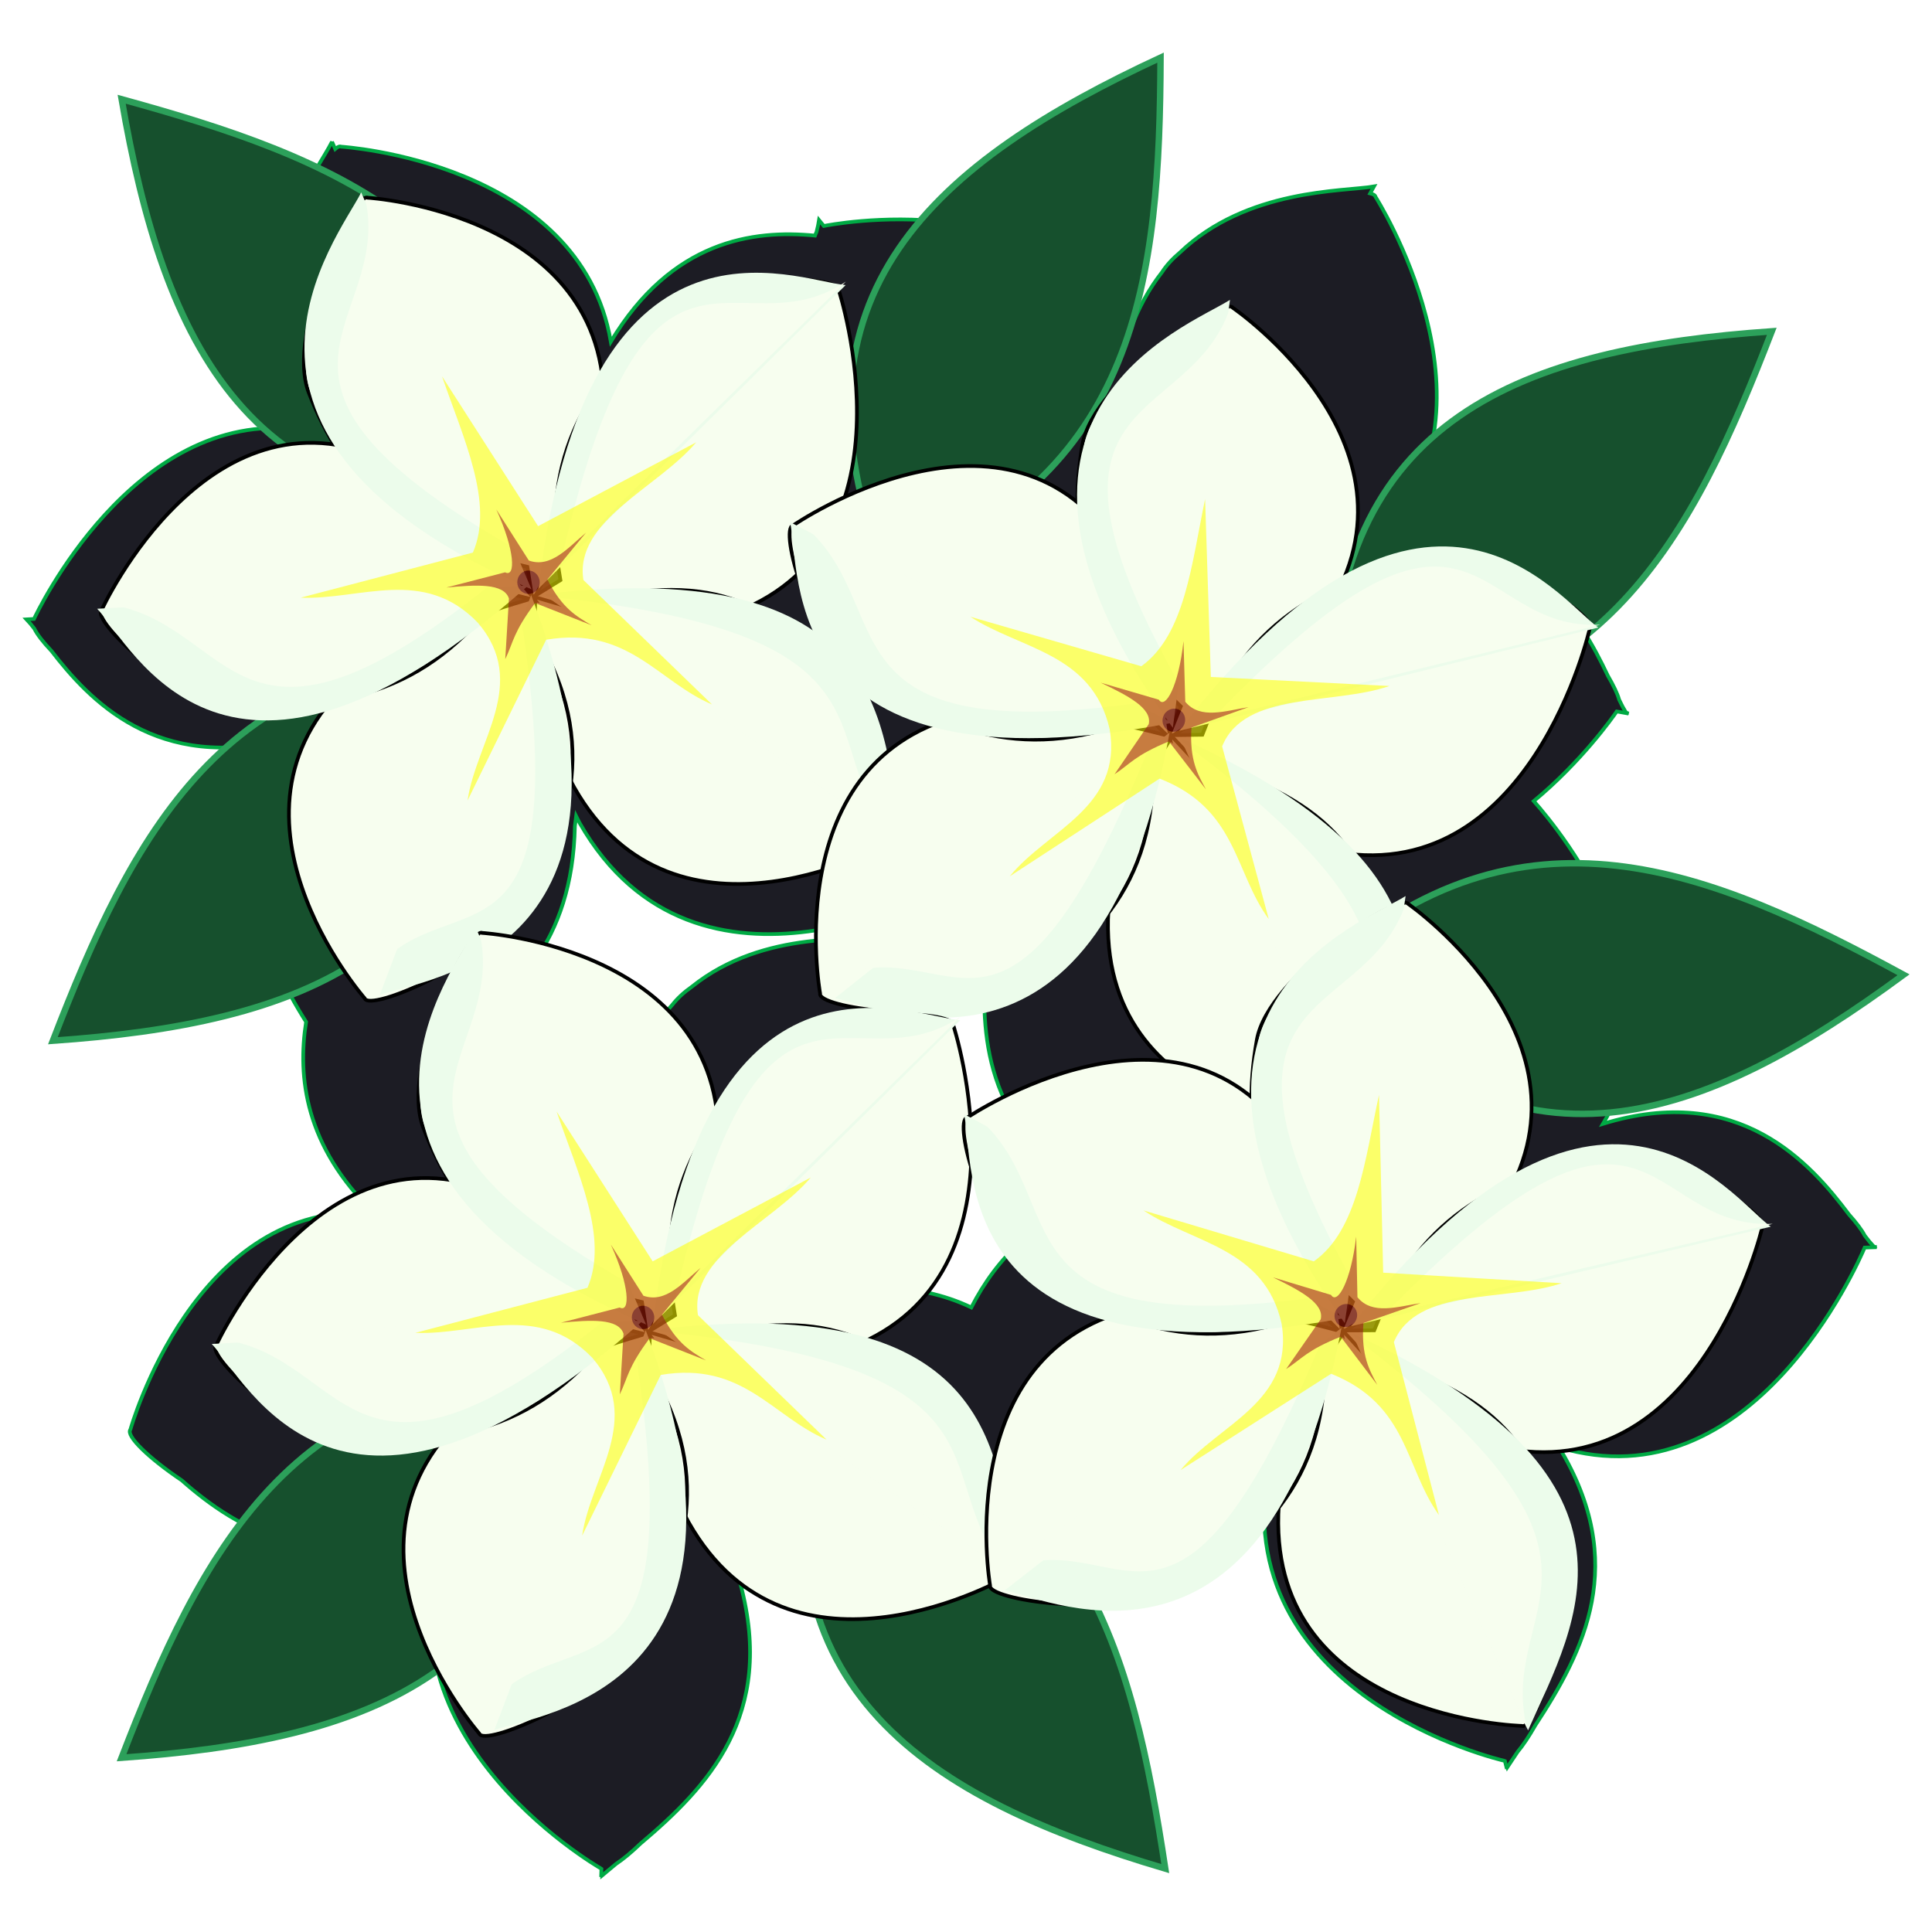 <?xml version="1.0" encoding="UTF-8"?>
<svg version="1.1" viewBox="0 0 300 300" xmlns="http://www.w3.org/2000/svg">
<defs>
<filter id="a" x="-.036" y="-.036" width="1.072" height="1.072" color-interpolation-filters="sRGB">
<feGaussianBlur stdDeviation="1.709"/>
</filter>
</defs>
<g transform="translate(0 -752.36)">
<g transform="translate(-4.236 6.168)">
<path d="m55.793 768.2c-2.163 4.334-11.553 16.451-10.015 30.982 0.065 1.506 0.3 2.895 0.726 4.127 0.782 3.122 2.117 6.327 4.169 9.568-25.824-3.247-40.836 28.733-41.159 29.426l-1.15 0.064c0.36 0.376 0.764 0.877 1.199 1.433 0.431 0.886 1.356 2.091 2.653 3.453 5.819 7.541 16.383 19.097 36.649 13.568-11.581 16.09-3.225 34.41 2.901 44.045-1.348 8.58-0.177 19.273 10.581 29.718-27.822-2.362-37.866 33.589-37.866 33.589-0.752 0.939 2.814 4.412 7.973 7.882 8.315 7.389 22.748 16.559 42.145 4.735 0.459-0.196 0.914-0.403 1.368-0.62-0.2 0.343-0.423 0.694-0.595 1.03-16.792 32.822 22.106 55.087 22.106 55.087 0.037 0.05 0.092 0.075 0.145 0.106l-0.045 1.254c0.057-0.263 0.131-0.5 0.194-0.754l-0.018 0.507c0.689-0.578 1.44-1.204 2.154-1.793 1.056-0.694 2.356-1.764 3.782-3.141 10.466-8.84 20.968-19.874 15.533-40.27 18.536 12.305 37.017 0.347 46.872-8.447 9.728 2.799 22.341 2.694 34.311-10.624 0.385-0.323 0.764-0.655 1.139-0.996-0.096 0.388-0.212 0.788-0.284 1.161-6.977 36.387 36.487 46.298 36.487 46.298 0.05 0.036 0.109 0.046 0.168 0.062l0.303 1.215c-0.018-0.268-0.013-0.518-0.024-0.781l0.123 0.491c0.5-0.756 1.046-1.576 1.567-2.35 0.819-0.975 1.768-2.383 2.753-4.121 7.575-11.546 14.573-25.205 3.7-43.155 29.958 8.977 46.407-28.588 47.443-31.032l1.867-0.062c-0.256-0.04-0.489-0.104-0.738-0.151l0.219-7e-3c-0.399-0.43-0.846-0.993-1.34-1.646-0.43-0.846-1.291-1.989-2.446-3.276-6.008-7.996-17.07-20.573-38.199-14.073 12.815-21.417-6.168-44.942-10.745-50.115 7.451-6.18 12.236-12.979 12.884-13.922l1.839 0.328c-0.243-0.092-0.459-0.204-0.693-0.302l0.215 0.038c-0.306-0.505-0.632-1.149-0.988-1.891-0.255-0.918-0.874-2.216-1.751-3.716-4.31-9.081-12.668-23.701-34.638-21.734 18.957-20.7-1.436-52.62-1.436-52.62-0.047-0.25-0.343-0.431-0.837-0.549l0.589-1.077c-4.671 0.808-19.731 0.31-30.138 10.264-1.135 0.954-2.077 1.975-2.782 3.062-1.966 2.511-3.667 5.53-4.966 9.159-12.907-23.232-46.809-16.494-47.543-16.345l-0.736-0.91c-0.078 0.522-0.226 1.154-0.399 1.845-0.079 0.16-0.154 0.361-0.229 0.559-9.584-0.94-22.24 0.72-31.707 16.464-4.803-28.004-41.875-30.272-41.875-30.272-0.223-0.111-0.54 0.024-0.927 0.36l-0.489-1.127zm102.82 100.81c-0.17 0.36-0.363 0.728-0.507 1.079-3.951 9.652-3.546 18.07-0.933 25.186-0.017 0.608-0.017 1.261 0.018 1.99-0.519 9.612-0.081 25.469 18.641 35.177-10.458 2.262-16.853 9.142-20.772 16.77-4.1-1.96-9.135-3.178-15.362-3.171 20.613-18.952 2.956-52.554 2.956-52.554-0.026-0.254-0.304-0.458-0.786-0.62l0.675-1.022c-4.722 0.393-19.683-1.432-30.881 7.568-1.21 0.85-2.235 1.786-3.029 2.807-2.168 2.328-4.114 5.186-5.711 8.687-3.452-7.675-9.244-12.548-15.574-15.627 3.535-5.018 5.982-11.733 6.157-20.824 0.08-0.504 0.147-1.012 0.207-1.523 0.179 0.355 0.351 0.735 0.538 1.062 18.279 31.971 57.173 9.697 57.173 9.697 0.06-6e-3 0.114-0.04 0.166-0.07l1.012 0.7c-0.187-0.188-0.345-0.379-0.522-0.567l0.409 0.282c-0.115-0.907-0.234-1.892-0.344-2.827-0.018-1.288-0.218-2.988-0.605-4.96-0.116-0.895-0.24-1.796-0.376-2.698 2.003-1.016 4.049-2.263 6.139-3.801 0.441-0.236 0.877-0.482 1.311-0.738zm44.101 8.167c4.544 2.476 8.972 3.619 13.214 3.823-0.921 1-1.797 2.077-2.606 3.248-0.924 1.17-1.644 2.368-2.121 3.58-1.432 2.868-2.502 6.178-3.06 10.003-1.035-1.207-2.127-2.285-3.258-3.258 0.715-5.062 0.2-10.788-2.17-17.395z" fill="#1c1c24" fill-rule="evenodd" stroke="#0a4" stroke-width=".572px"/>
<path transform="translate(9.885 -.494)" d="m70.995 849.26c-41.957-1.405-56.28 27.617-68.434 59.029 37.719-2.641 68.863-12.795 68.434-59.029z" fill="#16502d" fill-rule="evenodd" stroke="#2ca05a" stroke-width="1px"/>
<path transform="translate(9.885 -.494)" d="m78.838 824.26c-2.811-41.886-33.125-53.225-65.597-62.166 6.412 37.264 19.64 67.231 65.597 62.166z" fill="#16502d" fill-rule="evenodd" stroke="#2ca05a" stroke-width="1px"/>
<path transform="translate(9.885 -.494)" d="m131.72 835.21c39.692-13.672 42.705-45.896 42.839-79.576-34.289 15.937-59.752 36.545-42.839 79.576z" fill="#16502d" fill-rule="evenodd" stroke="#2ca05a" stroke-width="1px"/>
<path transform="translate(9.885 -.494)" d="m81.661 960.6c-41.957-1.405-56.28 27.617-68.434 59.029 37.719-2.641 68.863-12.795 68.434-59.029z" fill="#16502d" fill-rule="evenodd" stroke="#2ca05a" stroke-width="1px"/>
<path transform="translate(9.885 -.494)" d="m121.26 964.4c41.266 7.711 48.967 39.146 54.032 72.444-36.253-10.744-64.46-27.4-54.032-72.444z" fill="#16502d" fill-rule="evenodd" stroke="#2ca05a" stroke-width="1px"/>
<path transform="translate(9.885 -.494)" d="m199.56 897.38c31.062-28.24 60.77-15.399 90.372 0.668-30.453 22.413-60.761 34.841-90.372-0.668z" fill="#16502d" fill-rule="evenodd" stroke="#2ca05a" stroke-width="1px"/>
<path transform="translate(9.885 -.494)" d="m201.04 857.16c41.957 1.406 56.28-27.617 68.434-59.029-37.719 2.641-68.863 12.795-68.434 59.029z" fill="#16502d" fill-rule="evenodd" stroke="#2ca05a" stroke-width="1px"/>
<g transform="matrix(.572 0 0 .572 -229.04 342.37)">
<g fill="#f7feef" fill-rule="evenodd" stroke="#000" stroke-width="1px">
<path d="m552.42 869.1s17.979-31.77 19.188-49.391c3.832-55.879-63.959-60.051-63.959-60.051-3.516-1.758-22.464 36.33-15.99 52.944 9.339 23.963 24.648 39.382 59.34 47.259z"/>
<path d="m552 868.37s36.799 10.287 53.508 4.562c52.986-18.156 29.978-88.3 29.978-88.3 0.256-3.923-35.255-5.673-48.054 6.742-18.46 17.907-33.675 37.07-27.47 72.1z"/>
<path d="m552.41 867.9s2.543 36.416 11.261 51.777c27.647 48.712 86.479 14.773 86.479 14.773 3.902-0.475-2.827-33.45-15.518-45.976-18.549-18.307-32.569-28.887-73.095-17.918z"/>
<path d="m553.14 868.2s-35.229 9.565-48.605 21.1c-42.416 36.579 2.3 87.702 2.3 87.702 1.223 3.736 32.316-9.234 42.088-24.15 12.598-19.229 22.781-44.811 3.979-75.012z"/>
<path d="m553.08 868.89s-22.295-28.905-38.064-36.861c-50.006-25.23-79.611 39.571-79.611 39.571-2.985 2.557 20.005 25.239 37.829 25.724 25.709 0.7 50.05-1.8 70.78-30.712z"/>
</g>
<g transform="matrix(.988 .151 -.151 .988 44.675 -37.152)" fill-rule="evenodd">
<g transform="matrix(.992 -.13 .13 .992 -23.142 28.451)" fill="#ecfceb">
<path d="m553.26 866.92c-97.473-39.659-54.36-94.285-48.522-106.75"/>
<path d="m555.14 866.72c10.648-109.14 67.885-85.067 81.619-84.189"/>
<path d="m556.66 868.14c92.337-12.644 93.359 32.927 98.146 65.295"/>
<path d="m553.2 868.48c38.426 95.965-25.74 104.73-38.751 109.35"/>
<path d="m552.41 865.86c-80.367 74.611-107.23 18.627-116.92 8.859"/>
</g>
<g transform="matrix(.992 -.123 .123 .992 -17.102 21.989)" fill="#f7feef">
<path d="m550.69 859.9c-86.318-45.332-37.191-60.442-45.878-95.298"/>
<path d="m560.74 861.77c20.62-103.33 46.059-57.445 75.253-78.272"/>
<path d="m557.08 871.33c102.3 7.603 71.538 38.937 97.43 63.745"/>
<path d="m549.99 875.23c19.688 106.54-18.91 71.22-38.595 101.49"/>
<path d="m544.93 865.85c-71.906 62.66-71.591 14.686-107.25 10.913"/>
</g>
</g>
<g transform="matrix(.983 -.183 .183 .983 187.36 -1.466)" filter="url(#a)" opacity=".8" shape-rendering="auto">
<path transform="matrix(.991 .133 -.133 .991 129.2 -18.577)" d="m242.21 954.29c-14.375-6.988-21.623-22.449-44.076-19.835l-23.533 42.515c3.145-15.913 18.4-30.928 5.244-48.049-13.918-16.05-31.559-7.768-47.707-9.243l47.318-9.86c6.509-13.166-1.033-31.146-5.952-48.228l24 41.955 44.028-20.564c-11.061 11.85-34.185 19.567-32.485 35.79z" color="#000000" color-rendering="auto" fill="#ff0" image-rendering="auto" opacity=".7" solid-color="#000000" style="isolation:auto;mix-blend-mode:normal"/>
<path d="m214.1 932.21-13.966-8.739c-7.318 6.739-7.69 9.31-10.754 13.496l3.995-15.982c-0.556-4.434-8.168-5.34-16.158-6.057l16.435-1.139c2.6 2.007 3.751-5.384 0.767-17.239l6.162 15.278c5.544 3.182 11.088-1.494 16.633-4.597l-12.626 10.582c2.543 8.565 6.048 11.357 9.512 14.398z" color="#000000" color-rendering="auto" fill="#bc5b14" image-rendering="auto" opacity="1" solid-color="#000000" style="isolation:auto;mix-blend-mode:normal"/>
<ellipse transform="matrix(.983 .183 -.183 .983 0 0)" cx="364.01" cy="865.7" rx="3.042" ry="3.174" color="#000000" color-rendering="auto" fill="#610200" image-rendering="auto" opacity=".8" solid-color="#000000" style="isolation:auto;mix-blend-mode:normal"/>
</g>
</g>
<g transform="matrix(.491 .293 -.293 .491 168.99 272.25)">
<g fill="#f7feef" fill-rule="evenodd" stroke="#000" stroke-width="1px">
<path d="m552.42 869.1s17.979-31.77 19.188-49.391c3.832-55.879-63.959-60.051-63.959-60.051-3.516-1.758-22.464 36.33-15.99 52.944 9.339 23.963 24.648 39.382 59.34 47.259z"/>
<path d="m552 868.37s36.799 10.287 53.508 4.562c52.986-18.156 29.978-88.3 29.978-88.3 0.256-3.923-35.255-5.673-48.054 6.742-18.46 17.907-33.675 37.07-27.47 72.1z"/>
<path d="m552.41 867.9s2.543 36.416 11.261 51.777c27.647 48.712 86.479 14.773 86.479 14.773 3.902-0.475-2.827-33.45-15.518-45.976-18.549-18.307-32.569-28.887-73.095-17.918z"/>
<path d="m553.14 868.2s-35.229 9.565-48.605 21.1c-42.416 36.579 2.3 87.702 2.3 87.702 1.223 3.736 32.316-9.234 42.088-24.15 12.598-19.229 22.781-44.811 3.979-75.012z"/>
<path d="m553.08 868.89s-22.295-28.905-38.064-36.861c-50.006-25.23-79.611 39.571-79.611 39.571-2.985 2.557 20.005 25.239 37.829 25.724 25.709 0.7 50.05-1.8 70.78-30.712z"/>
</g>
<g transform="matrix(.988 .151 -.151 .988 44.675 -37.152)" fill-rule="evenodd">
<g transform="matrix(.992 -.13 .13 .992 -23.142 28.451)" fill="#ecfceb">
<path d="m553.26 866.92c-97.473-39.659-54.36-94.285-48.522-106.75"/>
<path d="m555.14 866.72c10.648-109.14 67.885-85.067 81.619-84.189"/>
<path d="m556.66 868.14c92.337-12.644 93.359 32.927 98.146 65.295"/>
<path d="m553.2 868.48c38.426 95.965-25.74 104.73-38.751 109.35"/>
<path d="m552.41 865.86c-80.367 74.611-107.23 18.627-116.92 8.859"/>
</g>
<g transform="matrix(.992 -.123 .123 .992 -17.102 21.989)" fill="#f7feef">
<path d="m550.69 859.9c-86.318-45.332-37.191-60.442-45.878-95.298"/>
<path d="m560.74 861.77c20.62-103.33 46.059-57.445 75.253-78.272"/>
<path d="m557.08 871.33c102.3 7.603 71.538 38.937 97.43 63.745"/>
<path d="m549.99 875.23c19.688 106.54-18.91 71.22-38.595 101.49"/>
<path d="m544.93 865.85c-71.906 62.66-71.591 14.686-107.25 10.913"/>
</g>
</g>
<g transform="matrix(.983 -.183 .183 .983 187.36 -1.466)" filter="url(#a)" opacity=".8" shape-rendering="auto">
<path transform="matrix(.991 .133 -.133 .991 129.2 -18.577)" d="m242.21 954.29c-14.375-6.988-21.623-22.449-44.076-19.835l-23.533 42.515c3.145-15.913 18.4-30.928 5.244-48.049-13.918-16.05-31.559-7.768-47.707-9.243l47.318-9.86c6.509-13.166-1.033-31.146-5.952-48.228l24 41.955 44.028-20.564c-11.061 11.85-34.185 19.567-32.485 35.79z" color="#000000" color-rendering="auto" fill="#ff0" image-rendering="auto" opacity=".7" solid-color="#000000" style="isolation:auto;mix-blend-mode:normal"/>
<path d="m214.1 932.21-13.966-8.739c-7.318 6.739-7.69 9.31-10.754 13.496l3.995-15.982c-0.556-4.434-8.168-5.34-16.158-6.057l16.435-1.139c2.6 2.007 3.751-5.384 0.767-17.239l6.162 15.278c5.544 3.182 11.088-1.494 16.633-4.597l-12.626 10.582c2.543 8.565 6.048 11.357 9.512 14.398z" color="#000000" color-rendering="auto" fill="#bc5b14" image-rendering="auto" opacity="1" solid-color="#000000" style="isolation:auto;mix-blend-mode:normal"/>
<ellipse transform="matrix(.983 .183 -.183 .983 0 0)" cx="364.01" cy="865.7" rx="3.042" ry="3.174" color="#000000" color-rendering="auto" fill="#610200" image-rendering="auto" opacity=".8" solid-color="#000000" style="isolation:auto;mix-blend-mode:normal"/>
</g>
</g>
<g transform="matrix(.572 0 0 .572 -211.25 456.53)">
<g fill="#f7feef" fill-rule="evenodd" stroke="#000" stroke-width="1px">
<path d="m552.42 869.1s17.979-31.77 19.188-49.391c3.832-55.879-63.959-60.051-63.959-60.051-3.516-1.758-22.464 36.33-15.99 52.944 9.339 23.963 24.648 39.382 59.34 47.259z"/>
<path d="m552 868.37s36.799 10.287 53.508 4.562c52.986-18.156 29.978-88.3 29.978-88.3 0.256-3.923-35.255-5.673-48.054 6.742-18.46 17.907-33.675 37.07-27.47 72.1z"/>
<path d="m552.41 867.9s2.543 36.416 11.261 51.777c27.647 48.712 86.479 14.773 86.479 14.773 3.902-0.475-2.827-33.45-15.518-45.976-18.549-18.307-32.569-28.887-73.095-17.918z"/>
<path d="m553.14 868.2s-35.229 9.565-48.605 21.1c-42.416 36.579 2.3 87.702 2.3 87.702 1.223 3.736 32.316-9.234 42.088-24.15 12.598-19.229 22.781-44.811 3.979-75.012z"/>
<path d="m553.08 868.89s-22.295-28.905-38.064-36.861c-50.006-25.23-79.611 39.571-79.611 39.571-2.985 2.557 20.005 25.239 37.829 25.724 25.709 0.7 50.05-1.8 70.78-30.712z"/>
</g>
<g transform="matrix(.988 .151 -.151 .988 44.675 -37.152)" fill-rule="evenodd">
<g transform="matrix(.992 -.13 .13 .992 -23.142 28.451)" fill="#ecfceb">
<path d="m553.26 866.92c-97.473-39.659-54.36-94.285-48.522-106.75"/>
<path d="m555.14 866.72c10.648-109.14 67.885-85.067 81.619-84.189"/>
<path d="m556.66 868.14c92.337-12.644 93.359 32.927 98.146 65.295"/>
<path d="m553.2 868.48c38.426 95.965-25.74 104.73-38.751 109.35"/>
<path d="m552.41 865.86c-80.367 74.611-107.23 18.627-116.92 8.859"/>
</g>
<g transform="matrix(.992 -.123 .123 .992 -17.102 21.989)" fill="#f7feef">
<path d="m550.69 859.9c-86.318-45.332-37.191-60.442-45.878-95.298"/>
<path d="m560.74 861.77c20.62-103.33 46.059-57.445 75.253-78.272"/>
<path d="m557.08 871.33c102.3 7.603 71.538 38.937 97.43 63.745"/>
<path d="m549.99 875.23c19.688 106.54-18.91 71.22-38.595 101.49"/>
<path d="m544.93 865.85c-71.906 62.66-71.591 14.686-107.25 10.913"/>
</g>
</g>
<g transform="matrix(.983 -.183 .183 .983 187.36 -1.466)" filter="url(#a)" opacity=".8" shape-rendering="auto">
<path transform="matrix(.991 .133 -.133 .991 129.2 -18.577)" d="m242.21 954.29c-14.375-6.988-21.623-22.449-44.076-19.835l-23.533 42.515c3.145-15.913 18.4-30.928 5.244-48.049-13.918-16.05-31.559-7.768-47.707-9.243l47.318-9.86c6.509-13.166-1.033-31.146-5.952-48.228l24 41.955 44.028-20.564c-11.061 11.85-34.185 19.567-32.485 35.79z" color="#000000" color-rendering="auto" fill="#ff0" image-rendering="auto" opacity=".7" solid-color="#000000" style="isolation:auto;mix-blend-mode:normal"/>
<path d="m214.1 932.21-13.966-8.739c-7.318 6.739-7.69 9.31-10.754 13.496l3.995-15.982c-0.556-4.434-8.168-5.34-16.158-6.057l16.435-1.139c2.6 2.007 3.751-5.384 0.767-17.239l6.162 15.278c5.544 3.182 11.088-1.494 16.633-4.597l-12.626 10.582c2.543 8.565 6.048 11.357 9.512 14.398z" color="#000000" color-rendering="auto" fill="#bc5b14" image-rendering="auto" opacity="1" solid-color="#000000" style="isolation:auto;mix-blend-mode:normal"/>
<ellipse transform="matrix(.983 .183 -.183 .983 0 0)" cx="364.01" cy="865.7" rx="3.042" ry="3.174" color="#000000" color-rendering="auto" fill="#610200" image-rendering="auto" opacity=".8" solid-color="#000000" style="isolation:auto;mix-blend-mode:normal"/>
</g>
</g>
<g transform="matrix(.488 .297 -.297 .488 200.81 365.08)">
<g fill="#f7feef" fill-rule="evenodd" stroke="#000" stroke-width="1px">
<path d="m552.42 869.1s17.979-31.77 19.188-49.391c3.832-55.879-63.959-60.051-63.959-60.051-3.516-1.758-22.464 36.33-15.99 52.944 9.339 23.963 24.648 39.382 59.34 47.259z"/>
<path d="m552 868.37s36.799 10.287 53.508 4.562c52.986-18.156 29.978-88.3 29.978-88.3 0.256-3.923-35.255-5.673-48.054 6.742-18.46 17.907-33.675 37.07-27.47 72.1z"/>
<path d="m552.41 867.9s2.543 36.416 11.261 51.777c27.647 48.712 86.479 14.773 86.479 14.773 3.902-0.475-2.827-33.45-15.518-45.976-18.549-18.307-32.569-28.887-73.095-17.918z"/>
<path d="m553.14 868.2s-35.229 9.565-48.605 21.1c-42.416 36.579 2.3 87.702 2.3 87.702 1.223 3.736 32.316-9.234 42.088-24.15 12.598-19.229 22.781-44.811 3.979-75.012z"/>
<path d="m553.08 868.89s-22.295-28.905-38.064-36.861c-50.006-25.23-79.611 39.571-79.611 39.571-2.985 2.557 20.005 25.239 37.829 25.724 25.709 0.7 50.05-1.8 70.78-30.712z"/>
</g>
<g transform="matrix(.988 .151 -.151 .988 44.675 -37.152)" fill-rule="evenodd">
<g transform="matrix(.992 -.13 .13 .992 -23.142 28.451)" fill="#ecfceb">
<path d="m553.26 866.92c-97.473-39.659-54.36-94.285-48.522-106.75"/>
<path d="m555.14 866.72c10.648-109.14 67.885-85.067 81.619-84.189"/>
<path d="m556.66 868.14c92.337-12.644 93.359 32.927 98.146 65.295"/>
<path d="m553.2 868.48c38.426 95.965-25.74 104.73-38.751 109.35"/>
<path d="m552.41 865.86c-80.367 74.611-107.23 18.627-116.92 8.859"/>
</g>
<g transform="matrix(.992 -.123 .123 .992 -17.102 21.989)" fill="#f7feef">
<path d="m550.69 859.9c-86.318-45.332-37.191-60.442-45.878-95.298"/>
<path d="m560.74 861.77c20.62-103.33 46.059-57.445 75.253-78.272"/>
<path d="m557.08 871.33c102.3 7.603 71.538 38.937 97.43 63.745"/>
<path d="m549.99 875.23c19.688 106.54-18.91 71.22-38.595 101.49"/>
<path d="m544.93 865.85c-71.906 62.66-71.591 14.686-107.25 10.913"/>
</g>
</g>
<g transform="matrix(.983 -.183 .183 .983 187.36 -1.466)" filter="url(#a)" opacity=".8" shape-rendering="auto">
<path transform="matrix(.991 .133 -.133 .991 129.2 -18.577)" d="m242.21 954.29c-14.375-6.988-21.623-22.449-44.076-19.835l-23.533 42.515c3.145-15.913 18.4-30.928 5.244-48.049-13.918-16.05-31.559-7.768-47.707-9.243l47.318-9.86c6.509-13.166-1.033-31.146-5.952-48.228l24 41.955 44.028-20.564c-11.061 11.85-34.185 19.567-32.485 35.79z" color="#000000" color-rendering="auto" fill="#ff0" image-rendering="auto" opacity=".7" solid-color="#000000" style="isolation:auto;mix-blend-mode:normal"/>
<path d="m214.1 932.21-13.966-8.739c-7.318 6.739-7.69 9.31-10.754 13.496l3.995-15.982c-0.556-4.434-8.168-5.34-16.158-6.057l16.435-1.139c2.6 2.007 3.751-5.384 0.767-17.239l6.162 15.278c5.544 3.182 11.088-1.494 16.633-4.597l-12.626 10.582c2.543 8.565 6.048 11.357 9.512 14.398z" color="#000000" color-rendering="auto" fill="#bc5b14" image-rendering="auto" opacity="1" solid-color="#000000" style="isolation:auto;mix-blend-mode:normal"/>
<ellipse transform="matrix(.983 .183 -.183 .983 0 0)" cx="364.01" cy="865.7" rx="3.042" ry="3.174" color="#000000" color-rendering="auto" fill="#610200" image-rendering="auto" opacity=".8" solid-color="#000000" style="isolation:auto;mix-blend-mode:normal"/>
</g>
</g>
</g>
</g>
</svg>
